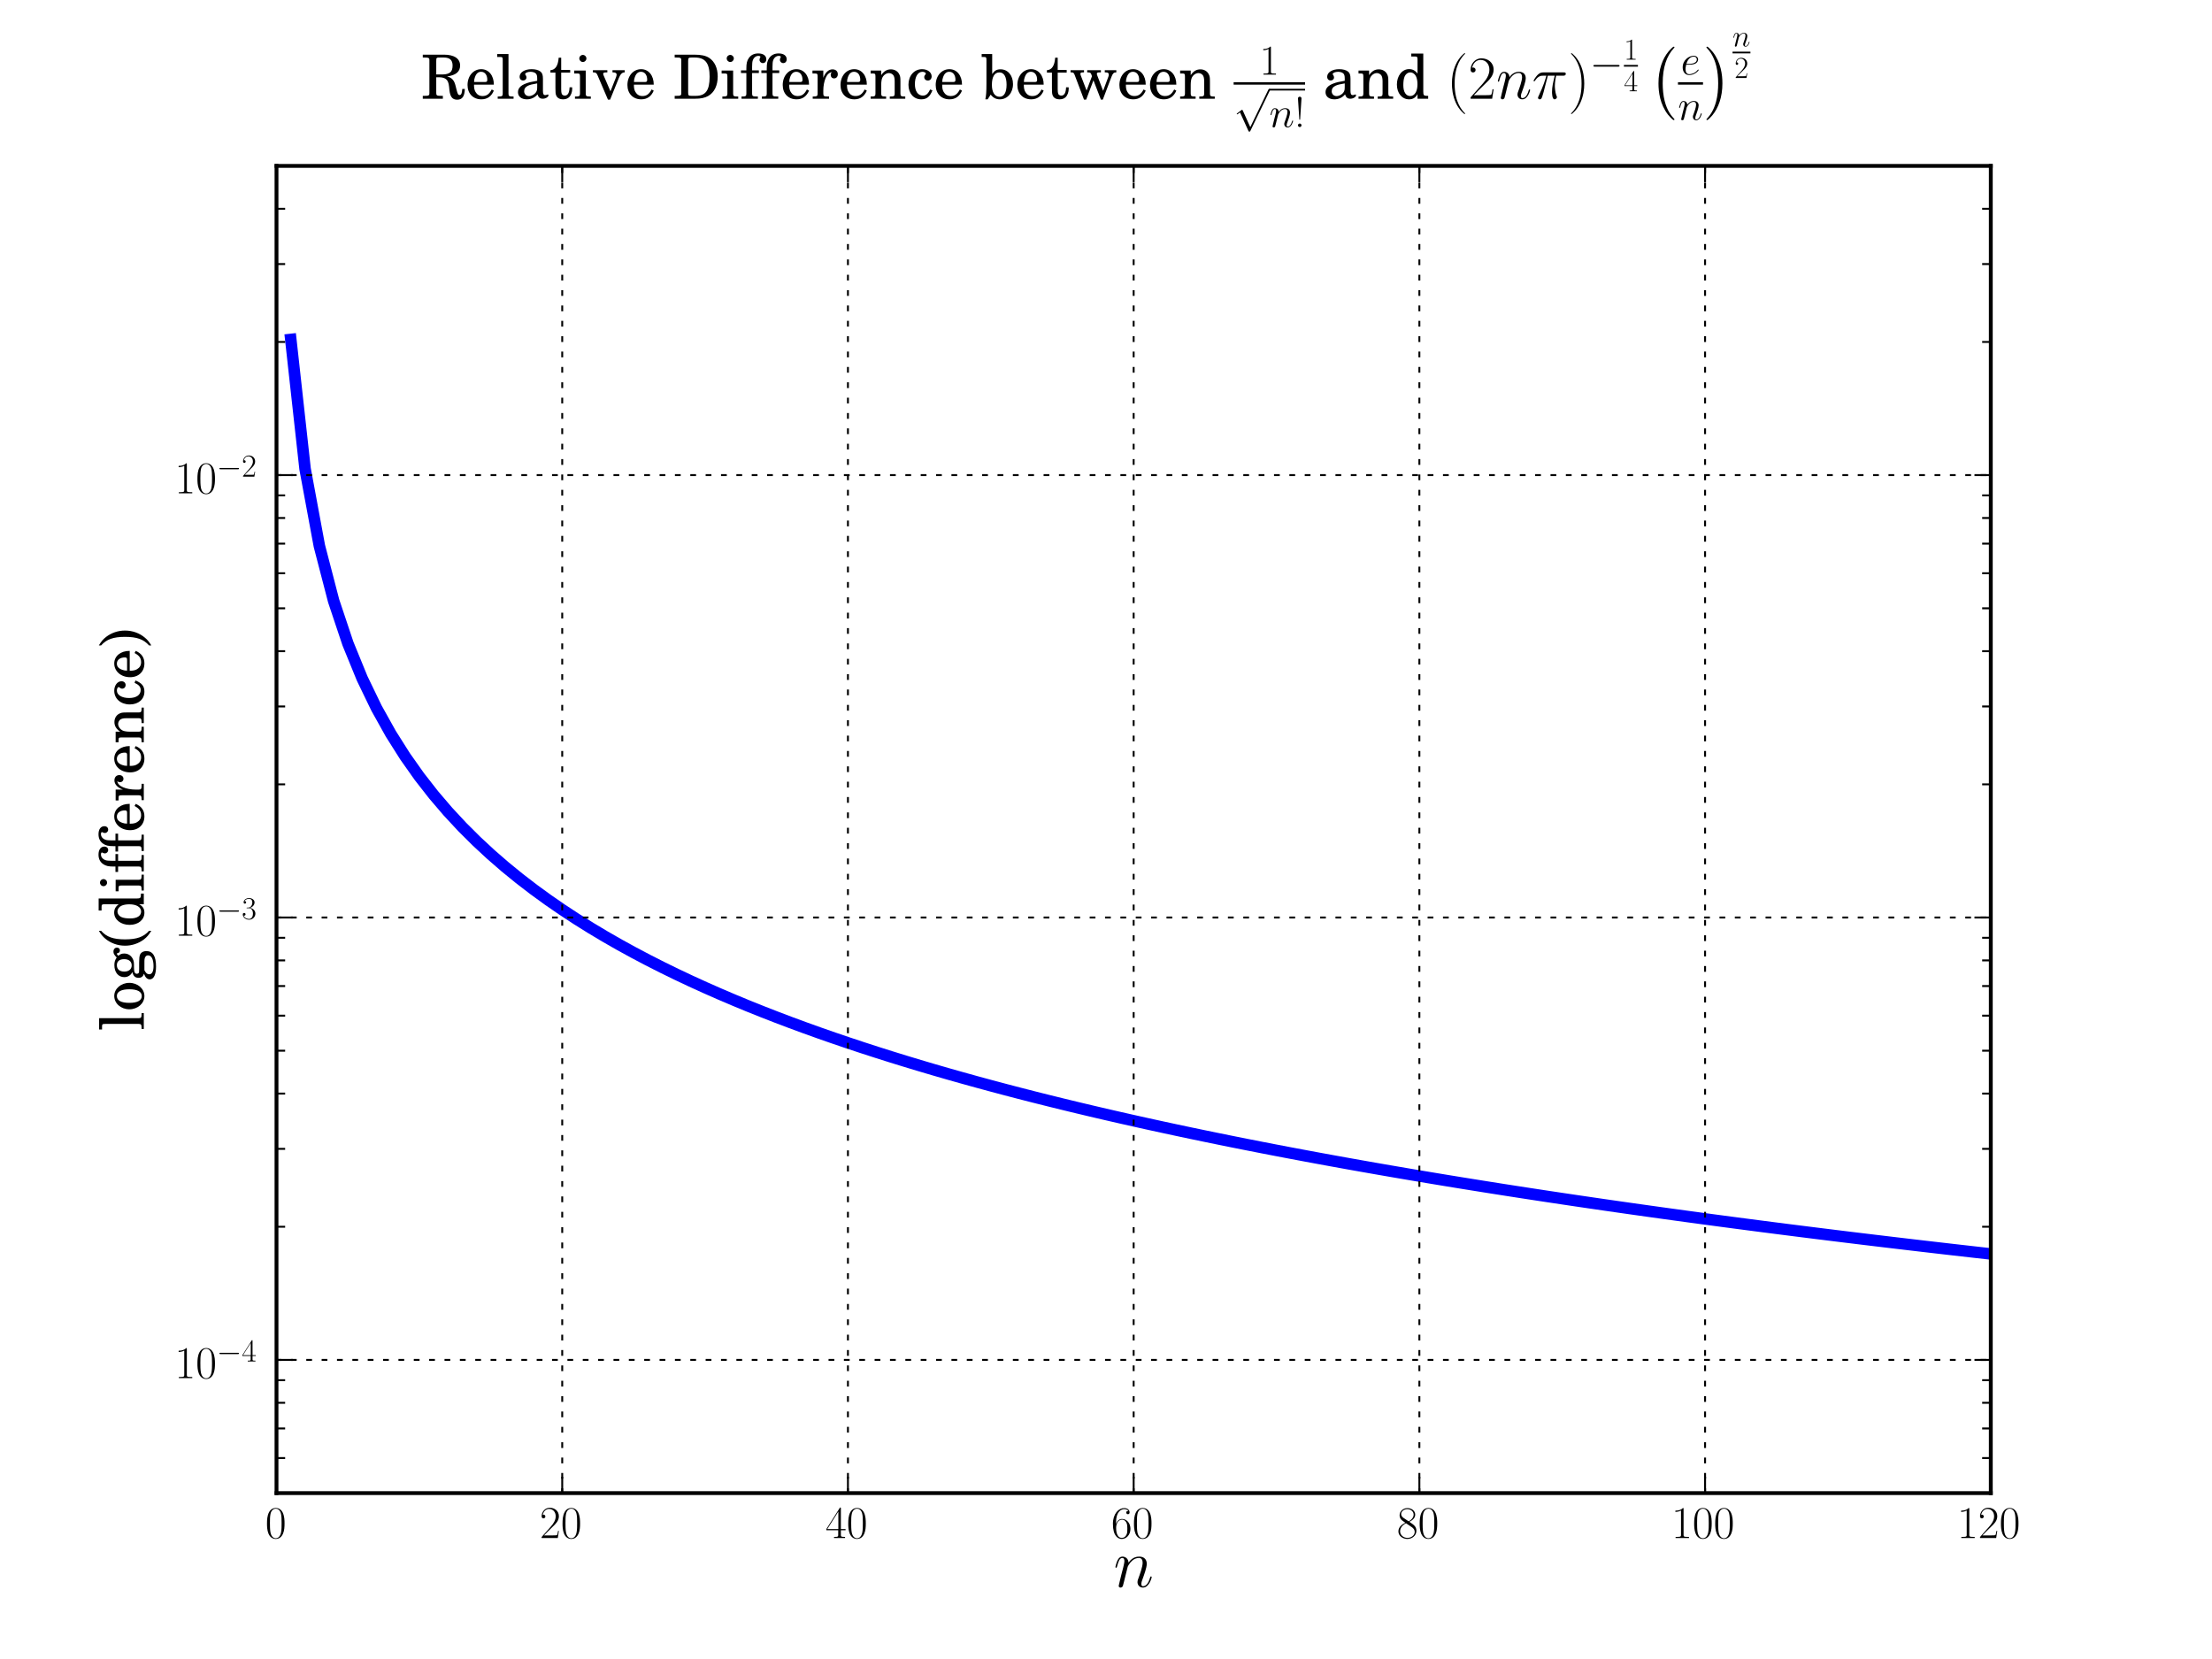 <?xml version="1.0" encoding="utf-8" standalone="no"?>
<!DOCTYPE svg PUBLIC "-//W3C//DTD SVG 1.1//EN"
  "http://www.w3.org/Graphics/SVG/1.1/DTD/svg11.dtd">
<!-- Created with matplotlib (http://matplotlib.sourceforge.net/) -->
<svg height="432pt" version="1.1" viewBox="0 0 576 432" width="576pt" xmlns="http://www.w3.org/2000/svg" xmlns:xlink="http://www.w3.org/1999/xlink">
 <defs>
  <style type="text/css">
*{stroke-linecap:square;stroke-linejoin:round;}
  </style>
 </defs>
 <g id="figure_1">
  <g id="patch_1">
   <path d="
M0 432
L576 432
L576 0
L0 0
z
" style="fill:#ffffff;"/>
  </g>
  <g id="axes_1">
   <g id="patch_2">
    <path d="
M72 388.8
L518.4 388.8
L518.4 43.2
L72 43.2
z
" style="fill:#ffffff;"/>
   </g>
   <g id="line2d_1">
    <path clip-path="url(#p7ff5b81e1d)" d="
M75.72 88.39
L79.44 122.074
L83.16 142.146
L86.88 156.461
L90.6 167.588
L94.32 176.69
L98.04 184.39
L101.76 191.062
L105.48 196.95
L109.2 202.217
L112.92 206.982
L116.64 211.334
L120.36 215.336
L124.08 219.043
L127.8 222.494
L131.52 225.722
L135.24 228.754
L138.96 231.613
L142.68 234.317
L146.4 236.883
L150.12 239.324
L153.84 241.651
L157.56 243.875
L161.28 246.004
L165 248.046
L168.72 250.008
L172.44 251.896
L176.16 253.715
L179.88 255.471
L183.6 257.167
L187.32 258.807
L191.04 260.395
L194.76 261.935
L198.48 263.428
L202.2 264.878
L205.92 266.288
L209.64 267.658
L213.36 268.993
L217.08 270.292
L220.8 271.559
L224.52 272.794
L228.24 274
L231.96 275.177
L235.68 276.327
L239.4 277.451
L243.12 278.551
L246.84 279.627
L250.56 280.68
L254.28 281.712
L258 282.722
L261.72 283.713
L265.44 284.685
L269.16 285.638
L272.88 286.573
L276.6 287.491
L280.32 288.392
L284.04 289.278
L287.76 290.148
L291.48 291.003
L295.2 291.844
L298.92 292.671
L302.64 293.484
L306.36 294.285
L310.08 295.073
L313.8 295.848
L317.52 296.612
L321.24 297.365
L324.96 298.106
L328.68 298.836
L332.4 299.556
L336.12 300.266
L339.84 300.965
L343.56 301.656
L347.28 302.336
L351 303.008
L354.72 303.67
L358.44 304.324
L362.16 304.97
L365.88 305.607
L369.6 306.237
L373.32 306.858
L377.04 307.472
L380.76 308.078
L384.48 308.677
L388.2 309.27
L391.92 309.855
L395.64 310.433
L399.36 311.005
L403.08 311.57
L406.8 312.129
L410.52 312.682
L414.24 313.229
L417.96 313.77
L421.68 314.305
L425.4 314.834
L429.12 315.358
L432.84 315.877
L436.56 316.39
L440.28 316.898
L444 317.4
L447.72 317.898
L451.44 318.391
L455.16 318.879
L458.88 319.363
L462.6 319.842
L466.32 320.316
L470.04 320.786
L473.76 321.251
L477.48 321.712
L481.2 322.169
L484.92 322.622
L488.64 323.07
L492.36 323.515
L496.08 323.956
L499.8 324.393
L503.52 324.826
L507.24 325.256
L510.96 325.681
L514.68 326.103
L518.4 326.522
L522.12 326.937" style="fill:none;stroke:#0000ff;stroke-width:3;"/>
   </g>
   <g id="matplotlib.axis_1">
    <g id="xtick_1">
     <g id="line2d_2">
      <path clip-path="url(#p7ff5b81e1d)" d="
M72 388.8
L72 43.2" style="fill:none;stroke:#000000;stroke-dasharray:1,3;stroke-dashoffset:0.0;stroke-linecap:butt;stroke-width:0.5;"/>
     </g>
     <g id="line2d_3">
      <defs>
       <path d="
M0 0
L0 -4" id="m0012dd4eef" style="stroke:#000000;stroke-linecap:butt;stroke-width:0.5;"/>
      </defs>
      <g>
       <use style="stroke:#000000;stroke-linecap:butt;stroke-width:0.5;" x="72.0" xlink:href="#m0012dd4eef" y="388.8"/>
      </g>
     </g>
     <g id="line2d_4">
      <defs>
       <path d="
M0 0
L0 4" id="m476344969c" style="stroke:#000000;stroke-linecap:butt;stroke-width:0.5;"/>
      </defs>
      <g>
       <use style="stroke:#000000;stroke-linecap:butt;stroke-width:0.5;" x="72.0" xlink:href="#m476344969c" y="43.2"/>
      </g>
     </g>
     <g id="text_1">
      <!-- $0$ -->
      <defs>
       <path d="
M42 31.641
C42 37.75 41.906 48.125 37.703 56.109
C34 63.109 28.094 65.594 22.906 65.594
C18.094 65.594 12 63.406 8.203 56.203
C4.203 48.719 3.797 39.438 3.797 31.641
C3.797 25.953 3.906 17.281 7 9.672
C11.297 -0.609 19 -2 22.906 -2
C27.5 -2 34.5 -0.109 38.594 9.375
C41.594 16.281 42 24.359 42 31.641
M22.906 -0.406
C16.5 -0.406 12.703 5.078 11.297 12.688
C10.203 18.562 10.203 27.156 10.203 32.75
C10.203 40.438 10.203 46.828 11.5 52.922
C13.406 61.391 19 64 22.906 64
C27 64 32.297 61.297 34.203 53.125
C35.5 47.438 35.594 40.734 35.594 32.75
C35.594 26.25 35.594 18.266 34.406 12.375
C32.297 1.484 26.406 -0.406 22.906 -0.406" id="CMR17-48"/>
      </defs>
      <g transform="translate(69.074 400.504)scale(0.12 -0.12)">
       <use transform="scale(0.996)" xlink:href="#CMR17-48"/>
      </g>
     </g>
    </g>
    <g id="xtick_2">
     <g id="line2d_5">
      <path clip-path="url(#p7ff5b81e1d)" d="
M146.4 388.8
L146.4 43.2" style="fill:none;stroke:#000000;stroke-dasharray:1,3;stroke-dashoffset:0.0;stroke-linecap:butt;stroke-width:0.5;"/>
     </g>
     <g id="line2d_6">
      <g>
       <use style="stroke:#000000;stroke-linecap:butt;stroke-width:0.5;" x="146.4" xlink:href="#m0012dd4eef" y="388.8"/>
      </g>
     </g>
     <g id="line2d_7">
      <g>
       <use style="stroke:#000000;stroke-linecap:butt;stroke-width:0.5;" x="146.4" xlink:href="#m476344969c" y="43.2"/>
      </g>
     </g>
     <g id="text_2">
      <!-- $20$ -->
      <defs>
       <path d="
M41.703 15.453
L39.906 15.453
C38.906 8.375 38.094 7.172 37.703 6.562
C37.203 5.766 30 5.766 28.594 5.766
L9.406 5.766
C13 9.672 20 16.75 28.5 24.953
C34.594 30.734 41.703 37.531 41.703 47.422
C41.703 59.219 32.297 66 21.797 66
C10.797 66 4.094 56.312 4.094 47.344
C4.094 43.438 7 42.938 8.203 42.938
C9.203 42.938 12.203 43.547 12.203 47.031
C12.203 50.109 9.594 51 8.203 51
C7.594 51 7 50.906 6.594 50.703
C8.5 59.219 14.297 63.406 20.406 63.406
C29.094 63.406 34.797 56.516 34.797 47.422
C34.797 38.734 29.703 31.25 24 24.75
L4.094 2.281
L4.094 0
L39.297 0
z
" id="CMR17-50"/>
      </defs>
      <g transform="translate(140.547 400.504)scale(0.12 -0.12)">
       <use transform="scale(0.996)" xlink:href="#CMR17-50"/>
       <use transform="translate(45.69 0.0)scale(0.996)" xlink:href="#CMR17-48"/>
      </g>
     </g>
    </g>
    <g id="xtick_3">
     <g id="line2d_8">
      <path clip-path="url(#p7ff5b81e1d)" d="
M220.8 388.8
L220.8 43.2" style="fill:none;stroke:#000000;stroke-dasharray:1,3;stroke-dashoffset:0.0;stroke-linecap:butt;stroke-width:0.5;"/>
     </g>
     <g id="line2d_9">
      <g>
       <use style="stroke:#000000;stroke-linecap:butt;stroke-width:0.5;" x="220.8" xlink:href="#m0012dd4eef" y="388.8"/>
      </g>
     </g>
     <g id="line2d_10">
      <g>
       <use style="stroke:#000000;stroke-linecap:butt;stroke-width:0.5;" x="220.8" xlink:href="#m476344969c" y="43.2"/>
      </g>
     </g>
     <g id="text_3">
      <!-- $40$ -->
      <defs>
       <path d="
M33.594 64.328
C33.594 66.406 33.5 66.5 31.703 66.5
L2 19.594
L2 17
L27.797 17
L27.797 7.141
C27.797 3.5 27.594 2.5 20.594 2.5
L18.703 2.5
L18.703 0
C21.906 0 27.297 0 30.703 0
C34.094 0 39.5 0 42.703 0
L42.703 2.5
L40.797 2.5
C33.797 2.5 33.594 3.5 33.594 7.141
L33.594 17
L43.797 17
L43.797 19.594
L33.594 19.594
z

M28.094 57.766
L28.094 19.594
L4 19.594
z
" id="CMR17-52"/>
      </defs>
      <g transform="translate(214.947 400.504)scale(0.12 -0.12)">
       <use transform="scale(0.996)" xlink:href="#CMR17-52"/>
       <use transform="translate(45.69 0.0)scale(0.996)" xlink:href="#CMR17-48"/>
      </g>
     </g>
    </g>
    <g id="xtick_4">
     <g id="line2d_11">
      <path clip-path="url(#p7ff5b81e1d)" d="
M295.2 388.8
L295.2 43.2" style="fill:none;stroke:#000000;stroke-dasharray:1,3;stroke-dashoffset:0.0;stroke-linecap:butt;stroke-width:0.5;"/>
     </g>
     <g id="line2d_12">
      <g>
       <use style="stroke:#000000;stroke-linecap:butt;stroke-width:0.5;" x="295.2" xlink:href="#m0012dd4eef" y="388.8"/>
      </g>
     </g>
     <g id="line2d_13">
      <g>
       <use style="stroke:#000000;stroke-linecap:butt;stroke-width:0.5;" x="295.2" xlink:href="#m476344969c" y="43.2"/>
      </g>
     </g>
     <g id="text_4">
      <!-- $60$ -->
      <defs>
       <path d="
M10.594 34
C10.594 57.656 21.797 63 28.297 63
C30.406 63 35.5 62.641 37.5 59
C35.906 59 32.906 59 32.906 55.516
C32.906 52.828 35.094 51.922 36.5 51.922
C37.406 51.922 40.094 52.312 40.094 55.625
C40.094 61.781 35.094 65.297 28.203 65.297
C16.297 65.297 3.797 52.969 3.797 31
C3.797 3.953 15.094 -2 23.094 -2
C32.797 -2 42 6.672 42 20.047
C42 32.516 33.906 41.594 23.703 41.594
C17.594 41.594 13.094 37.609 10.594 30.625
z

M23.094 0.391
C10.797 0.391 10.797 18.75 10.797 22.438
C10.797 29.625 14.203 40 23.5 40
C25.203 40 30.094 40 33.406 33.125
C35.203 29.219 35.203 25.141 35.203 20.141
C35.203 14.75 35.203 10.781 33.094 6.781
C30.906 2.672 27.703 0.391 23.094 0.391" id="CMR17-54"/>
      </defs>
      <g transform="translate(289.347 400.504)scale(0.12 -0.12)">
       <use transform="scale(0.996)" xlink:href="#CMR17-54"/>
       <use transform="translate(45.69 0.0)scale(0.996)" xlink:href="#CMR17-48"/>
      </g>
     </g>
    </g>
    <g id="xtick_5">
     <g id="line2d_14">
      <path clip-path="url(#p7ff5b81e1d)" d="
M369.6 388.8
L369.6 43.2" style="fill:none;stroke:#000000;stroke-dasharray:1,3;stroke-dashoffset:0.0;stroke-linecap:butt;stroke-width:0.5;"/>
     </g>
     <g id="line2d_15">
      <g>
       <use style="stroke:#000000;stroke-linecap:butt;stroke-width:0.5;" x="369.6" xlink:href="#m0012dd4eef" y="388.8"/>
      </g>
     </g>
     <g id="line2d_16">
      <g>
       <use style="stroke:#000000;stroke-linecap:butt;stroke-width:0.5;" x="369.6" xlink:href="#m476344969c" y="43.2"/>
      </g>
     </g>
     <g id="text_5">
      <!-- $80$ -->
      <defs>
       <path d="
M27.203 35.375
C33.5 38.562 39.906 43.328 39.906 50.984
C39.906 60.031 31.094 65.297 23 65.297
C13.906 65.297 5.906 58.734 5.906 49.688
C5.906 47.203 6.5 42.922 10.406 39.141
C11.406 38.156 15.594 35.172 18.297 33.281
C13.797 30.984 3.297 25.531 3.297 14.594
C3.297 4.359 13.094 -2 22.797 -2
C33.5 -2 42.5 5.656 42.5 15.797
C42.5 24.844 36.406 29.031 32.406 31.703
z

M14.094 44.125
C13.297 44.625 9.297 47.703 9.297 52.375
C9.297 58.438 15.594 63 22.797 63
C30.703 63 36.5 57.453 36.5 50.984
C36.5 41.734 26.094 36.469 25.594 36.469
C25.5 36.469 25.406 36.469 24.594 37.078
z

M32.5 23.734
C34 22.641 38.797 19.375 38.797 13.297
C38.797 5.953 31.406 0.391 23 0.391
C13.906 0.391 7 6.844 7 14.688
C7 22.547 13.094 29.094 20 32.188
z
" id="CMR17-56"/>
      </defs>
      <g transform="translate(363.747 400.504)scale(0.12 -0.12)">
       <use transform="scale(0.996)" xlink:href="#CMR17-56"/>
       <use transform="translate(45.69 0.0)scale(0.996)" xlink:href="#CMR17-48"/>
      </g>
     </g>
    </g>
    <g id="xtick_6">
     <g id="line2d_17">
      <path clip-path="url(#p7ff5b81e1d)" d="
M444 388.8
L444 43.2" style="fill:none;stroke:#000000;stroke-dasharray:1,3;stroke-dashoffset:0.0;stroke-linecap:butt;stroke-width:0.5;"/>
     </g>
     <g id="line2d_18">
      <g>
       <use style="stroke:#000000;stroke-linecap:butt;stroke-width:0.5;" x="444.0" xlink:href="#m0012dd4eef" y="388.8"/>
      </g>
     </g>
     <g id="line2d_19">
      <g>
       <use style="stroke:#000000;stroke-linecap:butt;stroke-width:0.5;" x="444.0" xlink:href="#m476344969c" y="43.2"/>
      </g>
     </g>
     <g id="text_6">
      <!-- $100$ -->
      <defs>
       <path d="
M26.594 63.312
C26.594 65.406 26.5 65.5 25.094 65.5
C21.203 61.188 15.297 59.797 9.703 59.797
C9.406 59.797 8.906 59.797 8.797 59.5
C8.703 59.297 8.703 59.094 8.703 57
C11.797 57 17 57.594 21 59.984
L21 7.203
C21 3.688 20.797 2.5 12.203 2.5
L9.203 2.5
L9.203 0
C14 0 19 0 23.797 0
C28.594 0 33.594 0 38.406 0
L38.406 2.5
L35.406 2.5
C26.797 2.5 26.594 3.594 26.594 7.156
z
" id="CMR17-49"/>
      </defs>
      <g transform="translate(435.221 400.504)scale(0.12 -0.12)">
       <use transform="scale(0.996)" xlink:href="#CMR17-49"/>
       <use transform="translate(45.69 0.0)scale(0.996)" xlink:href="#CMR17-48"/>
       <use transform="translate(91.381 0.0)scale(0.996)" xlink:href="#CMR17-48"/>
      </g>
     </g>
    </g>
    <g id="xtick_7">
     <g id="line2d_20">
      <path clip-path="url(#p7ff5b81e1d)" d="
M518.4 388.8
L518.4 43.2" style="fill:none;stroke:#000000;stroke-dasharray:1,3;stroke-dashoffset:0.0;stroke-linecap:butt;stroke-width:0.5;"/>
     </g>
     <g id="line2d_21">
      <g>
       <use style="stroke:#000000;stroke-linecap:butt;stroke-width:0.5;" x="518.4" xlink:href="#m0012dd4eef" y="388.8"/>
      </g>
     </g>
     <g id="line2d_22">
      <g>
       <use style="stroke:#000000;stroke-linecap:butt;stroke-width:0.5;" x="518.4" xlink:href="#m476344969c" y="43.2"/>
      </g>
     </g>
     <g id="text_7">
      <!-- $120$ -->
      <g transform="translate(509.621 400.504)scale(0.12 -0.12)">
       <use transform="scale(0.996)" xlink:href="#CMR17-49"/>
       <use transform="translate(45.69 0.0)scale(0.996)" xlink:href="#CMR17-50"/>
       <use transform="translate(91.381 0.0)scale(0.996)" xlink:href="#CMR17-48"/>
      </g>
     </g>
    </g>
    <g id="text_8">
     <!-- $n$ -->
     <defs>
      <path d="
M20.594 29.234
C20.797 29.844 23.297 34.828 27 38.016
C29.594 40.406 33 42.016 36.906 42.016
C40.906 42.016 42.297 39.016 42.297 35.031
C42.297 29.344 38.203 17.969 36.203 12.578
C35.297 10.172 34.797 8.875 34.797 7.078
C34.797 2.594 37.906 -1 42.703 -1
C52 -1 55.5 13.672 55.5 14.266
C55.5 14.766 55.094 15.172 54.5 15.172
C53.594 15.172 53.5 14.875 53 13.172
C50.703 4.984 46.906 1 43 1
C42 1 40.406 1 40.406 4.203
C40.406 6.703 41.5 9.703 42.094 11.094
C44.094 16.609 48.297 27.812 48.297 33.516
C48.297 39.5 44.797 44 37.203 44
C28.297 44 23.594 37.734 21.797 35.234
C21.5 40.906 17.406 44 13 44
C9.797 44 7.594 42.109 5.906 38.719
C4.094 35.125 2.703 29.141 2.703 28.734
C2.703 28.344 3.094 27.844 3.797 27.844
C4.594 27.844 4.703 27.938 5.297 30.234
C6.906 36.328 8.703 42.016 12.703 42.016
C15 42.016 15.797 40.406 15.797 37.422
C15.797 35.219 14.797 31.328 14.094 28.234
L11.297 17.469
C10.906 15.562 9.797 11.078 9.297 9.281
C8.594 6.688 7.5 2 7.5 1.5
C7.5 0.094 8.594 -1 10.094 -1
C11.297 -1 12.703 -0.406 13.5 1.094
C13.703 1.594 14.594 5.094 15.094 7.078
L17.297 16.062
z
" id="CMMI12-110"/>
     </defs>
     <g transform="translate(289.959 413.225)scale(0.18 -0.18)">
      <use transform="scale(0.996)" xlink:href="#CMMI12-110"/>
     </g>
    </g>
   </g>
   <g id="matplotlib.axis_2">
    <g id="ytick_1">
     <g id="line2d_23">
      <path clip-path="url(#p7ff5b81e1d)" d="
M72 354.121
L518.4 354.121" style="fill:none;stroke:#000000;stroke-dasharray:1,3;stroke-dashoffset:0.0;stroke-linecap:butt;stroke-width:0.5;"/>
     </g>
     <g id="line2d_24">
      <defs>
       <path d="
M0 0
L4 0" id="me8a85f7bf6" style="stroke:#000000;stroke-linecap:butt;stroke-width:0.5;"/>
      </defs>
      <g>
       <use style="stroke:#000000;stroke-linecap:butt;stroke-width:0.5;" x="72.0" xlink:href="#me8a85f7bf6" y="354.121"/>
      </g>
     </g>
     <g id="line2d_25">
      <defs>
       <path d="
M0 0
L-4 0" id="m1a32005dea" style="stroke:#000000;stroke-linecap:butt;stroke-width:0.5;"/>
      </defs>
      <g>
       <use style="stroke:#000000;stroke-linecap:butt;stroke-width:0.5;" x="518.4" xlink:href="#m1a32005dea" y="354.121"/>
      </g>
     </g>
     <g id="text_9">
      <!-- $10^{-4}$ -->
      <defs>
       <path d="
M65.906 23
C67.594 23 69.406 23 69.406 25
C69.406 27 67.594 27 65.906 27
L11.797 27
C10.094 27 8.297 27 8.297 25
C8.297 23 10.094 23 11.797 23
z
" id="CMSY10-0"/>
      </defs>
      <g transform="translate(45.473 358.859)scale(0.12 -0.12)">
       <use transform="scale(0.996)" xlink:href="#CMR17-49"/>
       <use transform="translate(45.69 0.0)scale(0.996)" xlink:href="#CMR17-48"/>
       <use transform="translate(91.381 36.154)scale(0.697)" xlink:href="#CMSY10-0"/>
       <use transform="translate(145.622 36.154)scale(0.697)" xlink:href="#CMR17-52"/>
      </g>
     </g>
    </g>
    <g id="ytick_2">
     <g id="line2d_26">
      <path clip-path="url(#p7ff5b81e1d)" d="
M72 238.921
L518.4 238.921" style="fill:none;stroke:#000000;stroke-dasharray:1,3;stroke-dashoffset:0.0;stroke-linecap:butt;stroke-width:0.5;"/>
     </g>
     <g id="line2d_27">
      <g>
       <use style="stroke:#000000;stroke-linecap:butt;stroke-width:0.5;" x="72.0" xlink:href="#me8a85f7bf6" y="238.921"/>
      </g>
     </g>
     <g id="line2d_28">
      <g>
       <use style="stroke:#000000;stroke-linecap:butt;stroke-width:0.5;" x="518.4" xlink:href="#m1a32005dea" y="238.921"/>
      </g>
     </g>
     <g id="text_10">
      <!-- $10^{-3}$ -->
      <defs>
       <path d="
M22.094 33.703
C31 33.703 34.906 25.969 34.906 17.031
C34.906 5 28.5 0.391 22.703 0.391
C17.406 0.391 8.797 3.031 6.094 10.828
C6.594 10.625 7.094 10.625 7.594 10.625
C10 10.625 11.797 12.219 11.797 14.812
C11.797 17.703 9.594 19 7.594 19
C5.906 19 3.297 18.203 3.297 14.469
C3.297 5.234 12.297 -2 22.906 -2
C34 -2 42.5 6.719 42.5 16.953
C42.5 26.672 34.5 33.688 25 34.797
C32.594 36.375 39.906 43.062 39.906 52.016
C39.906 59.688 32 65.297 23 65.297
C13.906 65.297 5.906 59.828 5.906 52.016
C5.906 48.594 8.5 48 9.797 48
C11.906 48 13.703 49.297 13.703 51.891
C13.703 54.469 11.906 55.766 9.797 55.766
C9.406 55.766 8.906 55.766 8.5 55.562
C11.406 61.859 19.297 63 22.797 63
C26.297 63 32.906 61.328 32.906 51.875
C32.906 49.109 32.5 44.188 29.094 39.844
C26.094 36 22.703 36 19.406 35.594
C18.906 35.594 16.594 35.594 16.203 35.594
C15.5 35.484 15.094 35.391 15.094 34.594
C15.094 33.812 15.203 33.703 17.203 33.703
z
" id="CMR17-51"/>
      </defs>
      <g transform="translate(45.473 243.659)scale(0.12 -0.12)">
       <use transform="scale(0.996)" xlink:href="#CMR17-49"/>
       <use transform="translate(45.69 0.0)scale(0.996)" xlink:href="#CMR17-48"/>
       <use transform="translate(91.381 36.154)scale(0.697)" xlink:href="#CMSY10-0"/>
       <use transform="translate(145.622 36.154)scale(0.697)" xlink:href="#CMR17-51"/>
      </g>
     </g>
    </g>
    <g id="ytick_3">
     <g id="line2d_29">
      <path clip-path="url(#p7ff5b81e1d)" d="
M72 123.721
L518.4 123.721" style="fill:none;stroke:#000000;stroke-dasharray:1,3;stroke-dashoffset:0.0;stroke-linecap:butt;stroke-width:0.5;"/>
     </g>
     <g id="line2d_30">
      <g>
       <use style="stroke:#000000;stroke-linecap:butt;stroke-width:0.5;" x="72.0" xlink:href="#me8a85f7bf6" y="123.721"/>
      </g>
     </g>
     <g id="line2d_31">
      <g>
       <use style="stroke:#000000;stroke-linecap:butt;stroke-width:0.5;" x="518.4" xlink:href="#m1a32005dea" y="123.721"/>
      </g>
     </g>
     <g id="text_11">
      <!-- $10^{-2}$ -->
      <g transform="translate(45.473 128.459)scale(0.12 -0.12)">
       <use transform="scale(0.996)" xlink:href="#CMR17-49"/>
       <use transform="translate(45.69 0.0)scale(0.996)" xlink:href="#CMR17-48"/>
       <use transform="translate(91.381 36.154)scale(0.697)" xlink:href="#CMSY10-0"/>
       <use transform="translate(145.622 36.154)scale(0.697)" xlink:href="#CMR17-50"/>
      </g>
     </g>
    </g>
    <g id="ytick_4">
     <g id="line2d_32">
      <defs>
       <path d="
M0 0
L2 0" id="md1aed85dae" style="stroke:#000000;stroke-linecap:butt;stroke-width:0.5;"/>
      </defs>
      <g>
       <use style="stroke:#000000;stroke-linecap:butt;stroke-width:0.5;" x="72.0" xlink:href="#md1aed85dae" y="388.8"/>
      </g>
     </g>
     <g id="line2d_33">
      <defs>
       <path d="
M0 0
L-2 0" id="m544cce01ee" style="stroke:#000000;stroke-linecap:butt;stroke-width:0.5;"/>
      </defs>
      <g>
       <use style="stroke:#000000;stroke-linecap:butt;stroke-width:0.5;" x="518.4" xlink:href="#m544cce01ee" y="388.8"/>
      </g>
     </g>
    </g>
    <g id="ytick_5">
     <g id="line2d_34">
      <g>
       <use style="stroke:#000000;stroke-linecap:butt;stroke-width:0.5;" x="72.0" xlink:href="#md1aed85dae" y="379.678"/>
      </g>
     </g>
     <g id="line2d_35">
      <g>
       <use style="stroke:#000000;stroke-linecap:butt;stroke-width:0.5;" x="518.4" xlink:href="#m544cce01ee" y="379.678"/>
      </g>
     </g>
    </g>
    <g id="ytick_6">
     <g id="line2d_36">
      <g>
       <use style="stroke:#000000;stroke-linecap:butt;stroke-width:0.5;" x="72.0" xlink:href="#md1aed85dae" y="371.966"/>
      </g>
     </g>
     <g id="line2d_37">
      <g>
       <use style="stroke:#000000;stroke-linecap:butt;stroke-width:0.5;" x="518.4" xlink:href="#m544cce01ee" y="371.966"/>
      </g>
     </g>
    </g>
    <g id="ytick_7">
     <g id="line2d_38">
      <g>
       <use style="stroke:#000000;stroke-linecap:butt;stroke-width:0.5;" x="72.0" xlink:href="#md1aed85dae" y="365.285"/>
      </g>
     </g>
     <g id="line2d_39">
      <g>
       <use style="stroke:#000000;stroke-linecap:butt;stroke-width:0.5;" x="518.4" xlink:href="#m544cce01ee" y="365.285"/>
      </g>
     </g>
    </g>
    <g id="ytick_8">
     <g id="line2d_40">
      <g>
       <use style="stroke:#000000;stroke-linecap:butt;stroke-width:0.5;" x="72.0" xlink:href="#md1aed85dae" y="359.393"/>
      </g>
     </g>
     <g id="line2d_41">
      <g>
       <use style="stroke:#000000;stroke-linecap:butt;stroke-width:0.5;" x="518.4" xlink:href="#m544cce01ee" y="359.393"/>
      </g>
     </g>
    </g>
    <g id="ytick_9">
     <g id="line2d_42">
      <g>
       <use style="stroke:#000000;stroke-linecap:butt;stroke-width:0.5;" x="72.0" xlink:href="#md1aed85dae" y="319.443"/>
      </g>
     </g>
     <g id="line2d_43">
      <g>
       <use style="stroke:#000000;stroke-linecap:butt;stroke-width:0.5;" x="518.4" xlink:href="#m544cce01ee" y="319.443"/>
      </g>
     </g>
    </g>
    <g id="ytick_10">
     <g id="line2d_44">
      <g>
       <use style="stroke:#000000;stroke-linecap:butt;stroke-width:0.5;" x="72.0" xlink:href="#md1aed85dae" y="299.157"/>
      </g>
     </g>
     <g id="line2d_45">
      <g>
       <use style="stroke:#000000;stroke-linecap:butt;stroke-width:0.5;" x="518.4" xlink:href="#m544cce01ee" y="299.157"/>
      </g>
     </g>
    </g>
    <g id="ytick_11">
     <g id="line2d_46">
      <g>
       <use style="stroke:#000000;stroke-linecap:butt;stroke-width:0.5;" x="72.0" xlink:href="#md1aed85dae" y="284.764"/>
      </g>
     </g>
     <g id="line2d_47">
      <g>
       <use style="stroke:#000000;stroke-linecap:butt;stroke-width:0.5;" x="518.4" xlink:href="#m544cce01ee" y="284.764"/>
      </g>
     </g>
    </g>
    <g id="ytick_12">
     <g id="line2d_48">
      <g>
       <use style="stroke:#000000;stroke-linecap:butt;stroke-width:0.5;" x="72.0" xlink:href="#md1aed85dae" y="273.6"/>
      </g>
     </g>
     <g id="line2d_49">
      <g>
       <use style="stroke:#000000;stroke-linecap:butt;stroke-width:0.5;" x="518.4" xlink:href="#m544cce01ee" y="273.6"/>
      </g>
     </g>
    </g>
    <g id="ytick_13">
     <g id="line2d_50">
      <g>
       <use style="stroke:#000000;stroke-linecap:butt;stroke-width:0.5;" x="72.0" xlink:href="#md1aed85dae" y="264.478"/>
      </g>
     </g>
     <g id="line2d_51">
      <g>
       <use style="stroke:#000000;stroke-linecap:butt;stroke-width:0.5;" x="518.4" xlink:href="#m544cce01ee" y="264.478"/>
      </g>
     </g>
    </g>
    <g id="ytick_14">
     <g id="line2d_52">
      <g>
       <use style="stroke:#000000;stroke-linecap:butt;stroke-width:0.5;" x="72.0" xlink:href="#md1aed85dae" y="256.766"/>
      </g>
     </g>
     <g id="line2d_53">
      <g>
       <use style="stroke:#000000;stroke-linecap:butt;stroke-width:0.5;" x="518.4" xlink:href="#m544cce01ee" y="256.766"/>
      </g>
     </g>
    </g>
    <g id="ytick_15">
     <g id="line2d_54">
      <g>
       <use style="stroke:#000000;stroke-linecap:butt;stroke-width:0.5;" x="72.0" xlink:href="#md1aed85dae" y="250.085"/>
      </g>
     </g>
     <g id="line2d_55">
      <g>
       <use style="stroke:#000000;stroke-linecap:butt;stroke-width:0.5;" x="518.4" xlink:href="#m544cce01ee" y="250.085"/>
      </g>
     </g>
    </g>
    <g id="ytick_16">
     <g id="line2d_56">
      <g>
       <use style="stroke:#000000;stroke-linecap:butt;stroke-width:0.5;" x="72.0" xlink:href="#md1aed85dae" y="244.193"/>
      </g>
     </g>
     <g id="line2d_57">
      <g>
       <use style="stroke:#000000;stroke-linecap:butt;stroke-width:0.5;" x="518.4" xlink:href="#m544cce01ee" y="244.193"/>
      </g>
     </g>
    </g>
    <g id="ytick_17">
     <g id="line2d_58">
      <g>
       <use style="stroke:#000000;stroke-linecap:butt;stroke-width:0.5;" x="72.0" xlink:href="#md1aed85dae" y="204.243"/>
      </g>
     </g>
     <g id="line2d_59">
      <g>
       <use style="stroke:#000000;stroke-linecap:butt;stroke-width:0.5;" x="518.4" xlink:href="#m544cce01ee" y="204.243"/>
      </g>
     </g>
    </g>
    <g id="ytick_18">
     <g id="line2d_60">
      <g>
       <use style="stroke:#000000;stroke-linecap:butt;stroke-width:0.5;" x="72.0" xlink:href="#md1aed85dae" y="183.957"/>
      </g>
     </g>
     <g id="line2d_61">
      <g>
       <use style="stroke:#000000;stroke-linecap:butt;stroke-width:0.5;" x="518.4" xlink:href="#m544cce01ee" y="183.957"/>
      </g>
     </g>
    </g>
    <g id="ytick_19">
     <g id="line2d_62">
      <g>
       <use style="stroke:#000000;stroke-linecap:butt;stroke-width:0.5;" x="72.0" xlink:href="#md1aed85dae" y="169.564"/>
      </g>
     </g>
     <g id="line2d_63">
      <g>
       <use style="stroke:#000000;stroke-linecap:butt;stroke-width:0.5;" x="518.4" xlink:href="#m544cce01ee" y="169.564"/>
      </g>
     </g>
    </g>
    <g id="ytick_20">
     <g id="line2d_64">
      <g>
       <use style="stroke:#000000;stroke-linecap:butt;stroke-width:0.5;" x="72.0" xlink:href="#md1aed85dae" y="158.4"/>
      </g>
     </g>
     <g id="line2d_65">
      <g>
       <use style="stroke:#000000;stroke-linecap:butt;stroke-width:0.5;" x="518.4" xlink:href="#m544cce01ee" y="158.4"/>
      </g>
     </g>
    </g>
    <g id="ytick_21">
     <g id="line2d_66">
      <g>
       <use style="stroke:#000000;stroke-linecap:butt;stroke-width:0.5;" x="72.0" xlink:href="#md1aed85dae" y="149.278"/>
      </g>
     </g>
     <g id="line2d_67">
      <g>
       <use style="stroke:#000000;stroke-linecap:butt;stroke-width:0.5;" x="518.4" xlink:href="#m544cce01ee" y="149.278"/>
      </g>
     </g>
    </g>
    <g id="ytick_22">
     <g id="line2d_68">
      <g>
       <use style="stroke:#000000;stroke-linecap:butt;stroke-width:0.5;" x="72.0" xlink:href="#md1aed85dae" y="141.566"/>
      </g>
     </g>
     <g id="line2d_69">
      <g>
       <use style="stroke:#000000;stroke-linecap:butt;stroke-width:0.5;" x="518.4" xlink:href="#m544cce01ee" y="141.566"/>
      </g>
     </g>
    </g>
    <g id="ytick_23">
     <g id="line2d_70">
      <g>
       <use style="stroke:#000000;stroke-linecap:butt;stroke-width:0.5;" x="72.0" xlink:href="#md1aed85dae" y="134.885"/>
      </g>
     </g>
     <g id="line2d_71">
      <g>
       <use style="stroke:#000000;stroke-linecap:butt;stroke-width:0.5;" x="518.4" xlink:href="#m544cce01ee" y="134.885"/>
      </g>
     </g>
    </g>
    <g id="ytick_24">
     <g id="line2d_72">
      <g>
       <use style="stroke:#000000;stroke-linecap:butt;stroke-width:0.5;" x="72.0" xlink:href="#md1aed85dae" y="128.993"/>
      </g>
     </g>
     <g id="line2d_73">
      <g>
       <use style="stroke:#000000;stroke-linecap:butt;stroke-width:0.5;" x="518.4" xlink:href="#m544cce01ee" y="128.993"/>
      </g>
     </g>
    </g>
    <g id="ytick_25">
     <g id="line2d_74">
      <g>
       <use style="stroke:#000000;stroke-linecap:butt;stroke-width:0.5;" x="72.0" xlink:href="#md1aed85dae" y="89.043"/>
      </g>
     </g>
     <g id="line2d_75">
      <g>
       <use style="stroke:#000000;stroke-linecap:butt;stroke-width:0.5;" x="518.4" xlink:href="#m544cce01ee" y="89.043"/>
      </g>
     </g>
    </g>
    <g id="ytick_26">
     <g id="line2d_76">
      <g>
       <use style="stroke:#000000;stroke-linecap:butt;stroke-width:0.5;" x="72.0" xlink:href="#md1aed85dae" y="68.757"/>
      </g>
     </g>
     <g id="line2d_77">
      <g>
       <use style="stroke:#000000;stroke-linecap:butt;stroke-width:0.5;" x="518.4" xlink:href="#m544cce01ee" y="68.757"/>
      </g>
     </g>
    </g>
    <g id="ytick_27">
     <g id="line2d_78">
      <g>
       <use style="stroke:#000000;stroke-linecap:butt;stroke-width:0.5;" x="72.0" xlink:href="#md1aed85dae" y="54.364"/>
      </g>
     </g>
     <g id="line2d_79">
      <g>
       <use style="stroke:#000000;stroke-linecap:butt;stroke-width:0.5;" x="518.4" xlink:href="#m544cce01ee" y="54.364"/>
      </g>
     </g>
    </g>
    <g id="ytick_28">
     <g id="line2d_80">
      <g>
       <use style="stroke:#000000;stroke-linecap:butt;stroke-width:0.5;" x="72.0" xlink:href="#md1aed85dae" y="43.2"/>
      </g>
     </g>
     <g id="line2d_81">
      <g>
       <use style="stroke:#000000;stroke-linecap:butt;stroke-width:0.5;" x="518.4" xlink:href="#m544cce01ee" y="43.2"/>
      </g>
     </g>
    </g>
    <g id="text_12">
     <!-- log(difference) -->
     <defs>
      <path d="
M46.5 23
C46.594 37.812 38.094 48.281 25.906 48.281
C13.094 48.281 3.5 37.25 3.5 22.344
C3.5 8.438 12.594 -1 26.094 -1
C35.594 -1 42.406 3.688 46.5 13.188
L43 15.094
C38.906 7.391 34.703 4.391 28 4.391
C22.906 4.391 19.203 6.594 16.594 11
C14.797 14 14 17.5 14.094 23
z

M14.203 27.297
C14.203 30.344 14.594 32.5 15.594 35.25
C17.703 41.141 20.906 44 25.703 44
C31.797 44 35.797 38.781 35.797 30.922
C35.797 28.078 34.906 27.297 31.703 27.297
z
" id="Century_Schoolbook_L_Roman-101"/>
      <path d="
M38 0
L55.406 0
L55.406 4.703
L53.594 4.703
C48.203 4.703 47.406 5.703 47.406 11.969
L47.406 73.781
L27.797 73.781
L27.797 69
L33.703 69
C37.297 69 38 68.281 38 63.922
L38 41
C34.297 46.094 30 48.391 24.203 48.391
C12.906 48.391 4.297 37.547 4.297 23.203
C4.297 9.062 12.594 -1 24.203 -1
C30.5 -1 34.797 1.672 38 7.594
z

M26.203 43
C30.297 43 34.203 40.031 36 35.438
C37.203 32.453 37.906 28.281 37.906 23.516
C37.906 11.969 33.297 4.391 26.094 4.391
C19.094 4.391 14.797 10.969 14.797 22.016
C14.797 27.891 15.406 32.359 16.703 35.734
C18.406 40.125 22.094 43 26.203 43" id="Century_Schoolbook_L_Roman-100"/>
      <path d="
M19.594 7.594
C14.094 7.594 13.797 7.703 12.594 8.469
C11.906 8.906 11.406 10.109 11.406 11.297
C11.406 14.578 14.094 16 20.797 16
C30.297 16 31.797 16.203 35.094 17.688
C41.094 20.359 44.5 25.484 44.5 31.984
C44.5 35.922 43.594 38.391 40.797 41.641
C42.5 43.406 43.406 44 44.203 44
C44.703 44 45 43.688 45.203 42.625
C45.594 40.266 47.203 39 49.703 39
C52.203 39 54.203 41.094 54.203 43.781
C54.203 47.188 51.5 49.578 47.594 49.578
C44.406 49.578 42.594 48.562 38 44.297
C33.797 47.094 30.594 48.078 25.594 48.078
C13.703 48.078 5.906 41.625 5.906 31.812
C5.906 26.031 9.094 21.031 14.297 18.688
C7.594 17.156 4.797 14.094 4.797 8.469
C4.797 3.984 6.797 1.328 11.5 -0.297
C5.297 -2.484 2.297 -5.672 2.297 -9.75
C2.297 -16.312 10 -20 23.406 -20
C40.094 -20 48.5 -14.719 48.5 -4.25
C48.5 0.719 46.203 4.688 42.5 6.188
C39.906 7.188 36.703 7.594 29.797 7.594
z

M25.5 44
C31.797 44 35.297 39.672 35.297 32.094
C35.297 24.422 31.5 19.781 25.094 19.781
C18.906 19.781 15 24.422 15 31.797
C15 39.562 18.797 44 25.5 44
M24.594 -1
C32.906 -1 33.5 -1 35 -1.188
C39 -1.594 41.5 -3.781 41.5 -6.953
C41.5 -12.625 35 -15.906 23.797 -15.906
C15.406 -15.906 10.594 -13.422 10.594 -8.953
C10.594 -5.672 12.406 -3.469 17.203 -1
z
" id="Century_Schoolbook_L_Roman-103"/>
      <path d="
M20.094 46.297
L20.094 52.141
C20.094 57.266 20.406 60.656 21.203 62.719
C22.797 67.234 26.297 70 30.297 70
C32.406 70 33.703 69.391 33.703 68.266
C33.703 67.938 33.594 67.75 33.094 66.922
C32.5 65.906 32.203 64.766 32.203 63.641
C32.203 60.547 34.594 58.203 37.703 58.203
C41 58.203 43.297 60.734 43.297 64.406
C43.297 70.328 38.297 74 30.203 74
C23.297 74 18.297 71.531 14.703 66.438
C11.703 62.141 10.703 57.734 10.703 49.469
L10.703 46.297
L1.906 46.297
L1.906 42
L10.703 42
L10.703 12.234
L10.703 8.25
C10.703 4.297 9.594 3.594 3.203 3.594
L2.797 3.594
L2.797 0
L29.5 0
L29.5 3.594
L27.703 3.594
C21.203 3.594 20.094 4.297 20.094 8.25
L20.094 12.234
L20.094 42
L31.094 42
L31.094 46.297
z
" id="Century_Schoolbook_L_Roman-102"/>
      <path d="
M20.594 46
L1.797 46
L1.797 41.219
L6.906 41.219
C10.594 41.219 11.203 40.516 11.203 36.203
L11.203 12.297
L11.203 8.297
C11.203 4.297 10.094 3.594 3.703 3.594
L3 3.594
L3 0
L28.906 0
L28.906 3.594
L28.203 3.594
C21.703 3.594 20.594 4.281 20.594 8.219
L20.594 12.172
z

M15.906 71.578
C12.703 71.578 10.094 68.984 10.094 65.797
C10.094 62.703 12.703 60 15.797 60
C19.094 60 21.703 62.594 21.703 65.797
C21.703 68.984 19.094 71.578 15.906 71.578" id="Century_Schoolbook_L_Roman-105"/>
      <path d="
M38.703 15.109
C35.5 7.969 32.094 5.094 26.906 5.094
C18.906 5.094 13.906 12.328 13.906 23.938
C13.906 35.953 18.797 44 26.203 44
C29.203 44 31.797 42.594 31.797 41.016
C31.797 40.719 31.594 40.422 31.203 39.812
C29.594 37.938 29.203 36.938 29.203 35.266
C29.203 31.984 31.703 29.703 35.203 29.703
C38.703 29.703 41.297 32.484 41.297 36.453
C41.297 43.109 34.594 48.281 25.703 48.281
C12.703 48.281 3.406 37.656 3.406 22.844
C3.406 8.734 11.906 -1 24.297 -1
C33.203 -1 38.297 3.078 42.594 13.625
z
" id="Century_Schoolbook_L_Roman-99"/>
      <path d="
M20 46
L2.703 46
L2.703 41.219
L6.297 41.219
C10 41.219 10.594 40.516 10.594 36.203
L10.594 12.297
L10.594 8.297
C10.594 4.297 9.5 3.594 3.094 3.594
L2.703 3.594
L2.703 0
L28 0
L28 3.594
L27.594 3.594
C21.094 3.594 20 4.297 20 8.281
L20 12.281
L20 22.656
C20 27.547 20.703 32.031 21.797 34.328
C23.906 38.828 28.406 41.922 32.703 41.922
C35.297 41.922 38.297 40.422 39.797 38.422
C41.297 36.328 42 33.234 42 28.438
L42 12.281
L42 8.281
C42 4.297 40.906 3.594 34.406 3.594
L34 3.594
L34 0
L59.297 0
L59.297 3.594
L58.906 3.594
C52.5 3.594 51.406 4.297 51.406 8.281
L51.406 12.281
L51.406 27.953
C51.406 35.125 51.094 36.922 49.297 40.328
C46.797 45.109 41.703 48 35.797 48
C29.406 48 24.406 45.047 20 38.516
z
" id="Century_Schoolbook_L_Roman-110"/>
      <path d="
M25.203 48.281
C13 48.281 3.406 37.453 3.406 23.547
C3.406 9.938 13 -1 25 -1
C37 -1 46.594 9.938 46.594 23.641
C46.594 37.25 37 48.281 25.203 48.281
M25.203 44
C32.203 44 36.094 36.734 36.094 23.641
C36.094 10.453 32.203 3.297 25 3.297
C17.797 3.297 13.906 10.453 13.906 23.547
C13.906 37.047 17.703 44 25.203 44" id="Century_Schoolbook_L_Roman-111"/>
      <path d="
M20.406 73
L1.906 73
L1.906 68.219
L6.797 68.219
C10.406 68.219 11 67.516 11 63.219
L11 12.281
L11 8.281
C11 4.297 9.906 3.594 3.5 3.594
L2.797 3.594
L2.797 0
L28.703 0
L28.703 3.594
L28 3.594
C21.5 3.594 20.406 4.297 20.406 8.25
L20.406 12.219
z
" id="Century_Schoolbook_L_Roman-108"/>
      <path d="
M19.797 46
L2.094 46
L2.094 41.219
L6.203 41.219
C9.906 41.219 10.5 40.516 10.5 36.203
L10.5 12.297
L10.5 8.297
C10.5 4.297 9.406 3.594 2.906 3.594
L2.5 3.594
L2.5 0
L29.203 0
L29.203 3.594
L27.297 3.594
C20.906 3.594 19.797 4.297 19.797 8.297
L19.797 12.297
L19.797 13.297
C19.797 20.812 21.203 28.406 23.703 34.109
C26.094 39.703 29.5 42.812 33.703 43.312
C32.297 41.703 31.906 40.688 31.906 38.766
C31.906 35.547 34.203 33.234 37.406 33.234
C41 33.234 43.5 35.938 43.5 40.016
C43.5 44.812 40.094 48 34.797 48
C28.5 48 23 42.922 19.797 34.141
z
" id="Century_Schoolbook_L_Roman-114"/>
      <path d="
M5.406 -12.281
C11.406 -8.578 14.594 -5.984 18 -1.891
C25.594 6.984 29.703 18.562 29.703 30.641
C29.703 42.016 26.094 52.703 19.406 61.484
C15.594 66.375 12.203 69.359 5.406 73.453
L5.406 69.766
C15.406 60.984 19.406 49.797 19.406 30.641
C19.406 11.375 15.406 0.203 5.406 -8.578
z
" id="Century_Schoolbook_L_Roman-41"/>
      <path d="
M27.906 73.453
C21.906 69.766 18.703 67.172 15.297 63.172
C7.703 54.188 3.594 42.719 3.594 30.641
C3.594 19.266 7.203 8.578 13.906 -0.297
C17.703 -5.094 21.094 -8.078 27.906 -12.281
L27.906 -8.578
C17.906 0.203 13.906 11.484 13.906 30.641
C13.906 49.797 17.906 60.984 27.906 69.766
z
" id="Century_Schoolbook_L_Roman-40"/>
     </defs>
     <g transform="translate(40.473 268.379)rotate(-90.0)scale(0.16 -0.16)">
      <use transform="translate(0.0 18.929)scale(0.996)" xlink:href="#Century_Schoolbook_L_Roman-108"/>
      <use transform="translate(31.381 18.929)scale(0.996)" xlink:href="#Century_Schoolbook_L_Roman-111"/>
      <use transform="translate(81.195 18.929)scale(0.996)" xlink:href="#Century_Schoolbook_L_Roman-103"/>
      <use transform="translate(134.694 18.929)scale(0.996)" xlink:href="#Century_Schoolbook_L_Roman-40"/>
      <use transform="translate(167.869 18.929)scale(0.996)" xlink:href="#Century_Schoolbook_L_Roman-100"/>
      <use transform="translate(225.055 18.929)scale(0.996)" xlink:href="#Century_Schoolbook_L_Roman-105"/>
      <use transform="translate(256.436 18.929)scale(0.996)" xlink:href="#Century_Schoolbook_L_Roman-102"/>
      <use transform="translate(289.611 18.929)scale(0.996)" xlink:href="#Century_Schoolbook_L_Roman-102"/>
      <use transform="translate(322.786 18.929)scale(0.996)" xlink:href="#Century_Schoolbook_L_Roman-101"/>
      <use transform="translate(372.599 18.929)scale(0.996)" xlink:href="#Century_Schoolbook_L_Roman-114"/>
      <use transform="translate(416.833 18.929)scale(0.996)" xlink:href="#Century_Schoolbook_L_Roman-101"/>
      <use transform="translate(466.646 18.929)scale(0.996)" xlink:href="#Century_Schoolbook_L_Roman-110"/>
      <use transform="translate(527.518 18.929)scale(0.996)" xlink:href="#Century_Schoolbook_L_Roman-99"/>
      <use transform="translate(571.751 18.929)scale(0.996)" xlink:href="#Century_Schoolbook_L_Roman-101"/>
      <use transform="translate(621.565 18.929)scale(0.996)" xlink:href="#Century_Schoolbook_L_Roman-41"/>
     </g>
    </g>
   </g>
   <g id="patch_3">
    <path d="
M72 43.2
L518.4 43.2" style="fill:none;stroke:#000000;"/>
   </g>
   <g id="patch_4">
    <path d="
M518.4 388.8
L518.4 43.2" style="fill:none;stroke:#000000;"/>
   </g>
   <g id="patch_5">
    <path d="
M72 388.8
L518.4 388.8" style="fill:none;stroke:#000000;"/>
   </g>
   <g id="patch_6">
    <path d="
M72 388.8
L72 43.2" style="fill:none;stroke:#000000;"/>
   </g>
  </g>
  <g id="text_13">
   <!-- Relative Difference between $\frac{1}{\sqrt{n!}}$ and $(2n\pi)^{-\frac{1}{4}}\left(\frac{e}{n}\right)^{\frac{n}{2}}$ -->
   <defs>
    <path d="
M19.406 47
L19.406 67
L15.297 67
C14.297 53.875 9.906 47.188 1.797 46.594
L1.797 42.703
L10 42.703
L10 17.266
C10 10.281 10.203 7.781 11.203 5.484
C12.797 1.297 16.797 -1 22.594 -1
C26.5 -1 29.906 0.203 32.203 2.391
C35.5 5.594 37.406 10.875 37.406 16.375
C37.406 16.969 37.406 17.672 37.297 18.672
L33.094 18.672
C32.797 9.688 30.203 5.094 25.297 5.094
C23 5.094 21 6.281 20.297 7.984
C19.703 9.375 19.406 11.875 19.406 15.469
L19.406 42.703
L34.094 42.703
L34.094 47
z
" id="Century_Schoolbook_L_Roman-116"/>
    <path d="
M16.594 66.859
C16.594 69.75 14.203 70.844 12.5 70.844
C10.797 70.844 8.406 69.75 8.406 66.859
L11.5 18.797
C11.594 17.484 11.594 17 12.5 17
C13.406 17 13.406 17.484 13.5 18.797
z

M16.594 4.078
C16.594 6.266 14.797 8.156 12.5 8.156
C10.297 8.156 8.406 6.375 8.406 4.078
C8.406 1.891 10.203 0 12.5 0
C14.703 0 16.594 1.797 16.594 4.078" id="CMR17-33"/>
    <path d="
M17.906 23.109
C20.594 23.109 27.406 23.109 32.203 24.922
C39.797 27.859 40.5 33.719 40.5 35.531
C40.5 39.969 36.703 44 30.094 44
C19.594 44 4.5 34.531 4.5 16.766
C4.5 6.281 10.5 -1 19.594 -1
C33.203 -1 41.797 9.531 41.797 10.812
C41.797 11.406 41.203 11.906 40.797 11.906
C40.5 11.906 40.406 11.812 39.5 10.922
C33.094 2.484 23.594 1 19.797 1
C14.094 1 11.094 5.469 11.094 12.844
C11.094 14.234 11.094 16.734 12.594 23.109
z

M13.094 25
C17.406 40.5 26.906 42.016 30.094 42.016
C34.5 42.016 37.5 39.406 37.5 35.578
C37.5 25 21.5 25 17.297 25
z
" id="CMMI12-101"/>
    <path d="
M18 73
L0.797 73
L0.797 68.219
L4.297 68.219
C8 68.219 8.594 67.516 8.594 63.25
L8.594 24.625
C8.594 11.312 8.094 4.844 6.797 -1
L10.594 -1
L15.5 6.75
C19.594 1.453 24.297 -1 30.5 -1
C42.797 -1 52 9.594 52 23.828
C52 38.078 43.594 48.078 31.594 48.078
C25.5 48.078 21.797 46 18 40.328
z

M29.797 43
C37.297 43 41.5 35.766 41.5 22.797
C41.5 10.312 37.406 3.188 30.094 3.188
C22.203 3.188 17.5 10.406 17.5 22.594
C17.5 35.766 21.797 43 29.797 43" id="Century_Schoolbook_L_Roman-98"/>
    <path d="
M30.5 -56
C30.5 -41.797 28 -21.703 14.906 -4.797
C13.906 -3.594 7.406 4 5.594 4
C5.094 4 4.406 3.797 4.406 3
C4.406 2.594 4.594 2.297 5 2
C9.797 -3.203 16.297 -11.297 20.406 -27.203
C22.703 -36.297 23.594 -46.594 23.594 -55.906
C23.594 -66 22.703 -76.203 20.094 -86
C16.297 -100 10.406 -108 5.297 -113.594
C4.406 -114.5 4.406 -114.703 4.406 -114.906
C4.406 -115.703 5.094 -115.906 5.594 -115.906
C7.094 -115.906 12.594 -109.797 13.797 -108.406
C24 -96.297 30.5 -78.297 30.5 -56" id="CMEX10-1"/>
    <path d="
M45.203 32.578
C45.203 38.797 44.094 41.969 41.203 44.344
C37.906 46.906 33 48.281 26.594 48.281
C15.406 48.281 7.094 43.047 7.094 35.922
C7.094 32.156 9.406 29.781 12.906 29.781
C16 29.781 18.297 31.859 18.297 34.812
C18.297 36.109 17.797 37.484 16.797 38.875
C16.203 39.547 16.094 39.844 16.094 40.156
C16.094 42.219 20.203 44 25 44
C28.094 44 31.594 43.016 33.203 41.531
C35.094 39.953 35.797 37.578 35.797 33.125
L35.797 29.281
C25.297 27.484 22.094 26.688 17.203 24.812
C8.594 21.609 4.406 16.938 4.406 10.656
C4.406 3.578 10.094 -1 18.906 -1
C25.797 -1 32 1.859 36.297 7.062
C37.906 1.984 40.406 0 45.094 0
C49.594 0 54.297 2.906 54.297 5.781
C54.297 6.469 53.797 6.969 53.297 6.969
C52.906 6.969 52.5 6.875 51.797 6.578
C50.203 6 49.797 5.891 49 5.891
C46.203 5.891 45.203 7.781 45.203 12.719
z

M35.797 20.469
C35.797 14.469 35.5 13.078 33.797 10.484
C31.297 6.781 26.703 4.297 22.406 4.297
C17.906 4.297 14.5 7.594 14.5 12.078
C14.5 16.266 16.594 19.266 21 21.359
C24.094 22.75 28 23.75 35.797 25.047
z
" id="Century_Schoolbook_L_Roman-97"/>
    <path d="
M24.594 35
L30.406 35
C34.297 35 38.297 33.797 40.5 31.984
C43.406 29.688 44.906 26.078 45.594 19.469
L46.094 14.344
C47.297 3.016 51 -1.594 58.906 -1.594
C67.094 -1.594 71 3.922 71.297 15.922
L67.094 15.922
C66.703 9 65.5 6 62.797 6
C60.5 6 59.5 7.703 57.797 14.625
L56.203 20.938
C54 30.172 50.094 34.375 42.297 36.391
C56.703 38.391 63.594 44.141 63.594 54.188
C63.594 65.531 54 72 37.203 72
L2.594 72
L2.594 67.312
L4.406 67.312
C12.5 67.312 13.406 66.812 13.406 62.609
L13.406 59.719
L13.406 12.172
L13.406 9.375
C13.406 5.188 12.5 4.688 4.406 4.688
L2.594 4.688
L2.594 0
L35.406 0
L35.406 4.688
L33.594 4.688
C25.5 4.688 24.594 5.188 24.594 9.391
L24.594 12.188
z

M24.594 39.688
L24.594 61.547
C24.594 65.531 24.703 65.812 25.703 66.609
C26.5 67.203 27.203 67.312 31.5 67.312
L36.906 67.312
C46.797 67.312 51.297 63.125 51.297 54.094
C51.297 49.016 50 45.141 47.406 43.062
C44.906 40.984 40.406 39.688 35.594 39.688
z
" id="Century_Schoolbook_L_Roman-82"/>
    <path d="
M29.5 12.094
L18.094 38.594
C17.797 39.203 17.594 40.094 17.594 40.703
C17.594 42.391 18.906 43 23 43
L24.406 43
L24.406 46.594
L0.797 46.594
L0.797 43
L1.594 43
C5.406 43 6.797 42.094 8.203 38.703
L25.406 -1.5
L28.906 -1.5
L43.094 33.594
C45.797 40.203 48.594 43 52.406 43
L52.797 43
L52.797 46.594
L32.797 46.594
L32.797 43
L34.203 43
C37.703 43 39.594 41.797 39.594 39.5
C39.594 38.391 39.203 36.797 38.703 35.297
z
" id="Century_Schoolbook_L_Roman-118"/>
    <path d="
M54.703 12.906
L44.906 38.609
C44.594 39.297 44.5 39.797 44.5 40.703
C44.5 42.5 45.406 43 48.703 43
L51.094 43
L51.094 46.594
L28.703 46.594
L28.703 43
L30.406 43
C33.5 43 34.703 42.203 35.594 39.297
L36.5 36.688
L27.703 13.406
L18 38.5
C17.797 39.203 17.594 40.094 17.594 40.703
C17.594 42.391 18.703 43 21.703 43
L23.5 43
L23.5 46.594
L1.5 46.594
L1.5 43
L3.297 43
C6.094 43 7.094 42.094 8.5 38.094
L23.5 -1.5
L27 -1.5
L38.906 30.094
L51.094 -1.5
L54.203 -1.5
L68.203 35.391
C70.406 41.297 72.094 43 75.594 43
L76.297 43
L76.297 46.594
L57.406 46.594
L57.406 43
L59.094 43
C62.594 43 64 41.891 64 39.406
C64 38.406 63.703 36.891 63.203 35.688
z
" id="Century_Schoolbook_L_Roman-119"/>
    <path d="
M26.297 24.672
C26.297 31.844 25.594 43.984 19.594 56.828
C14.797 67.188 6.594 74.453 5.406 74.453
C5.094 74.453 4.703 74.344 4.703 73.844
C4.703 73.656 4.797 73.547 4.906 73.344
C9.703 68.375 21.906 55.734 21.906 24.781
C21.906 -6.281 9.797 -18.922 4.906 -23.906
C4.797 -24.094 4.703 -24.203 4.703 -24.391
C4.703 -24.891 5.094 -25 5.406 -25
C6.5 -25 15 -17.625 19.906 -6.672
C24.906 4.375 26.297 15.125 26.297 24.672" id="CMR17-41"/>
    <path d="
M30.594 -24.391
C30.594 -24.297 30.594 -24.094 30.297 -23.797
C25.703 -19.125 13.406 -6.375 13.406 24.688
C13.406 55.75 25.5 68.391 30.406 73.359
C30.406 73.469 30.594 73.672 30.594 73.953
C30.594 74.25 30.297 74.453 29.906 74.453
C28.797 74.453 20.297 67.078 15.406 56.125
C10.406 45.078 9 34.328 9 24.781
C9 17.609 9.703 5.469 15.703 -7.375
C20.5 -17.734 28.703 -25 29.906 -25
C30.406 -25 30.594 -24.797 30.594 -24.391" id="CMR17-40"/>
    <path d="
M13.703 12.281
L13.703 9.375
C13.703 5.188 12.797 4.688 4.797 4.688
L2.906 4.688
L2.906 0
L36.5 0
C45.406 0 52.203 1.391 57.5 4.391
C67.594 10.062 73.203 21.438 73.203 36.391
C73.203 50.062 68.203 60.938 59 66.906
C53.5 70.406 46.094 72 34.703 72
L2.906 72
L2.906 67.312
L4.797 67.312
C12.797 67.312 13.703 66.812 13.703 62.609
L13.703 59.719
z

M30.594 4.688
C25.594 4.688 24.906 5.297 24.906 10.188
L24.906 61.719
C24.906 66.609 25.594 67.312 30.594 67.312
L35.797 67.312
C52.906 67.312 60 58.047 60 36
C60 13.656 53.5 4.688 37.406 4.688
z
" id="Century_Schoolbook_L_Roman-68"/>
    <path d="
M38.906 -85.5
L21.297 -46.594
C20.594 -45 20.094 -45 19.797 -45
C19.703 -45 19.203 -45 18.094 -45.797
L8.594 -53
C7.297 -54 7.297 -54.297 7.297 -54.594
C7.297 -55.094 7.594 -55.703 8.297 -55.703
C8.906 -55.703 10.594 -54.297 11.703 -53.5
C12.297 -53 13.797 -51.906 14.906 -51.094
L34.594 -94.406
C35.297 -96 35.797 -96 36.703 -96
C38.203 -96 38.5 -95.406 39.203 -94
L84.594 0
C85.297 1.406 85.297 1.797 85.297 2
C85.297 3 84.5 4 83.297 4
C82.5 4 81.797 3.5 81 1.906
z
" id="CMSY10-112"/>
    <path d="
M41.297 -114.906
C41.297 -114.5 41.094 -114.297 40.906 -114
C36.297 -109.094 29.5 -101 25.297 -84.703
C23 -75.594 22.094 -65.297 22.094 -56
C22.094 -29.703 28.406 -11.297 40.406 1.703
C41.297 2.594 41.297 2.797 41.297 3
C41.297 4 40.5 4 40.094 4
C38.594 4 33.203 -2 31.906 -3.5
C21.703 -15.594 15.203 -33.594 15.203 -55.906
C15.203 -70.094 17.703 -90.203 30.797 -107.094
C31.797 -108.297 38.297 -115.906 40.094 -115.906
C40.5 -115.906 41.297 -115.906 41.297 -114.906" id="CMEX10-0"/>
    <path d="
M25.906 37.609
L37.203 37.609
C34.5 26.422 32.797 19.141 32.797 11.172
C32.797 9.781 32.797 -1 36.906 -1
C39 -1 40.797 0.891 40.797 2.594
C40.797 3.094 40.797 3.297 40.094 4.797
C37.406 11.672 37.406 20.234 37.406 20.938
C37.406 21.531 37.406 28.625 39.5 37.609
L50.703 37.609
C52 37.609 55.297 37.609 55.297 40.797
C55.297 43 53.406 43 51.594 43
L18.703 43
C16.406 43 13 43 8.406 38.109
C5.797 35.203 2.594 29.922 2.594 29.328
C2.594 28.719 3.094 28.531 3.703 28.531
C4.406 28.531 4.5 28.828 5 29.422
C10.203 37.609 15.406 37.609 17.906 37.609
L23.594 37.609
C21.406 30.125 18.906 21.438 10.703 3.984
C9.906 2.391 9.906 2.203 9.906 1.594
C9.906 -0.5 11.703 -1 12.594 -1
C15.5 -1 16.297 1.594 17.5 5.781
C19.094 10.875 19.094 11.078 20.094 15.062
z
" id="CMMI12-25"/>
   </defs>
   <g transform="translate(109.678 34.282)scale(0.16 -0.16)">
    <use transform="translate(0.0 53.598)scale(0.996)" xlink:href="#Century_Schoolbook_L_Roman-82"/>
    <use transform="translate(71.93 53.598)scale(0.996)" xlink:href="#Century_Schoolbook_L_Roman-101"/>
    <use transform="translate(121.743 53.598)scale(0.996)" xlink:href="#Century_Schoolbook_L_Roman-108"/>
    <use transform="translate(153.124 53.598)scale(0.996)" xlink:href="#Century_Schoolbook_L_Roman-97"/>
    <use transform="translate(208.516 53.598)scale(0.996)" xlink:href="#Century_Schoolbook_L_Roman-116"/>
    <use transform="translate(247.27 53.598)scale(0.996)" xlink:href="#Century_Schoolbook_L_Roman-105"/>
    <use transform="translate(278.651 53.598)scale(0.996)" xlink:href="#Century_Schoolbook_L_Roman-118"/>
    <use transform="translate(332.151 53.598)scale(0.996)" xlink:href="#Century_Schoolbook_L_Roman-101"/>
    <use transform="translate(409.659 53.598)scale(0.996)" xlink:href="#Century_Schoolbook_L_Roman-68"/>
    <use transform="translate(487.167 53.598)scale(0.996)" xlink:href="#Century_Schoolbook_L_Roman-105"/>
    <use transform="translate(518.549 53.598)scale(0.996)" xlink:href="#Century_Schoolbook_L_Roman-102"/>
    <use transform="translate(551.724 53.598)scale(0.996)" xlink:href="#Century_Schoolbook_L_Roman-102"/>
    <use transform="translate(584.899 53.598)scale(0.996)" xlink:href="#Century_Schoolbook_L_Roman-101"/>
    <use transform="translate(634.712 53.598)scale(0.996)" xlink:href="#Century_Schoolbook_L_Roman-114"/>
    <use transform="translate(678.946 53.598)scale(0.996)" xlink:href="#Century_Schoolbook_L_Roman-101"/>
    <use transform="translate(728.759 53.598)scale(0.996)" xlink:href="#Century_Schoolbook_L_Roman-110"/>
    <use transform="translate(789.63 53.598)scale(0.996)" xlink:href="#Century_Schoolbook_L_Roman-99"/>
    <use transform="translate(833.864 53.598)scale(0.996)" xlink:href="#Century_Schoolbook_L_Roman-101"/>
    <use transform="translate(911.372 53.598)scale(0.996)" xlink:href="#Century_Schoolbook_L_Roman-98"/>
    <use transform="translate(966.764 53.598)scale(0.996)" xlink:href="#Century_Schoolbook_L_Roman-101"/>
    <use transform="translate(1016.577 53.598)scale(0.996)" xlink:href="#Century_Schoolbook_L_Roman-116"/>
    <use transform="translate(1055.331 53.598)scale(0.996)" xlink:href="#Century_Schoolbook_L_Roman-119"/>
    <use transform="translate(1132.839 53.598)scale(0.996)" xlink:href="#Century_Schoolbook_L_Roman-101"/>
    <use transform="translate(1182.653 53.598)scale(0.996)" xlink:href="#Century_Schoolbook_L_Roman-101"/>
    <use transform="translate(1232.466 53.598)scale(0.996)" xlink:href="#Century_Schoolbook_L_Roman-110"/>
    <use transform="translate(1364.379 92.825)scale(0.697)" xlink:href="#CMR17-49"/>
    <use transform="translate(1322.228 66.949)scale(0.697)" xlink:href="#CMSY10-112"/>
    <use transform="translate(1380.343 7.516)scale(0.697)" xlink:href="#CMMI12-110"/>
    <use transform="translate(1421.104 7.516)scale(0.697)" xlink:href="#CMR17-33"/>
    <use transform="translate(1467.405 53.598)scale(0.996)" xlink:href="#Century_Schoolbook_L_Roman-97"/>
    <use transform="translate(1522.796 53.598)scale(0.996)" xlink:href="#Century_Schoolbook_L_Roman-110"/>
    <use transform="translate(1583.668 53.598)scale(0.996)" xlink:href="#Century_Schoolbook_L_Roman-100"/>
    <use transform="translate(1668.549 53.598)scale(0.996)" xlink:href="#CMR17-40"/>
    <use transform="translate(1703.829 53.598)scale(0.996)" xlink:href="#CMR17-50"/>
    <use transform="translate(1749.52 53.598)scale(0.996)" xlink:href="#CMMI12-110"/>
    <use transform="translate(1807.75 53.598)scale(0.996)" xlink:href="#CMMI12-25"/>
    <use transform="translate(1866.66 53.598)scale(0.996)" xlink:href="#CMR17-41"/>
    <use transform="translate(1901.941 89.752)scale(0.697)" xlink:href="#CMSY10-0"/>
    <use transform="translate(1957.378 117.21)scale(0.498)" xlink:href="#CMR17-49"/>
    <use transform="translate(1957.378 65.704)scale(0.498)" xlink:href="#CMR17-52"/>
    <use transform="translate(1998.521 134.297)scale(0.996)" xlink:href="#CMEX10-0"/>
    <use transform="translate(2049.935 92.825)scale(0.697)" xlink:href="#CMMI12-101"/>
    <use transform="translate(2045.379 19.243)scale(0.697)" xlink:href="#CMMI12-110"/>
    <use transform="translate(2087.335 134.297)scale(0.996)" xlink:href="#CMEX10-1"/>
    <use transform="translate(2134.193 138.813)scale(0.498)" xlink:href="#CMMI12-110"/>
    <use transform="translate(2137.328 87.306)scale(0.498)" xlink:href="#CMR17-50"/>
    <path d="
M1322.23 76.513
L1438.51 76.513
L1438.51 80.498
L1322.23 80.498
L1322.23 76.513
z
"/>
    <path d="
M1380.34 66.949
L1438.51 66.949
L1438.51 69.738
L1380.34 69.738
L1380.34 66.949
z
"/>
    <path d="
M1957.38 105.792
L1980.22 105.792
L1980.22 108.581
L1957.38 108.581
L1957.38 105.792
z
"/>
    <path d="
M2045.38 76.513
L2086.14 76.513
L2086.14 80.498
L2045.38 80.498
L2045.38 76.513
z
"/>
    <path d="
M2134.19 127.395
L2163.31 127.395
L2163.31 130.184
L2134.19 130.184
L2134.19 127.395
z
"/>
   </g>
  </g>
 </g>
 <defs>
  <clipPath id="p7ff5b81e1d">
   <rect height="345.6" width="446.4" x="72.0" y="43.2"/>
  </clipPath>
 </defs>
</svg>
